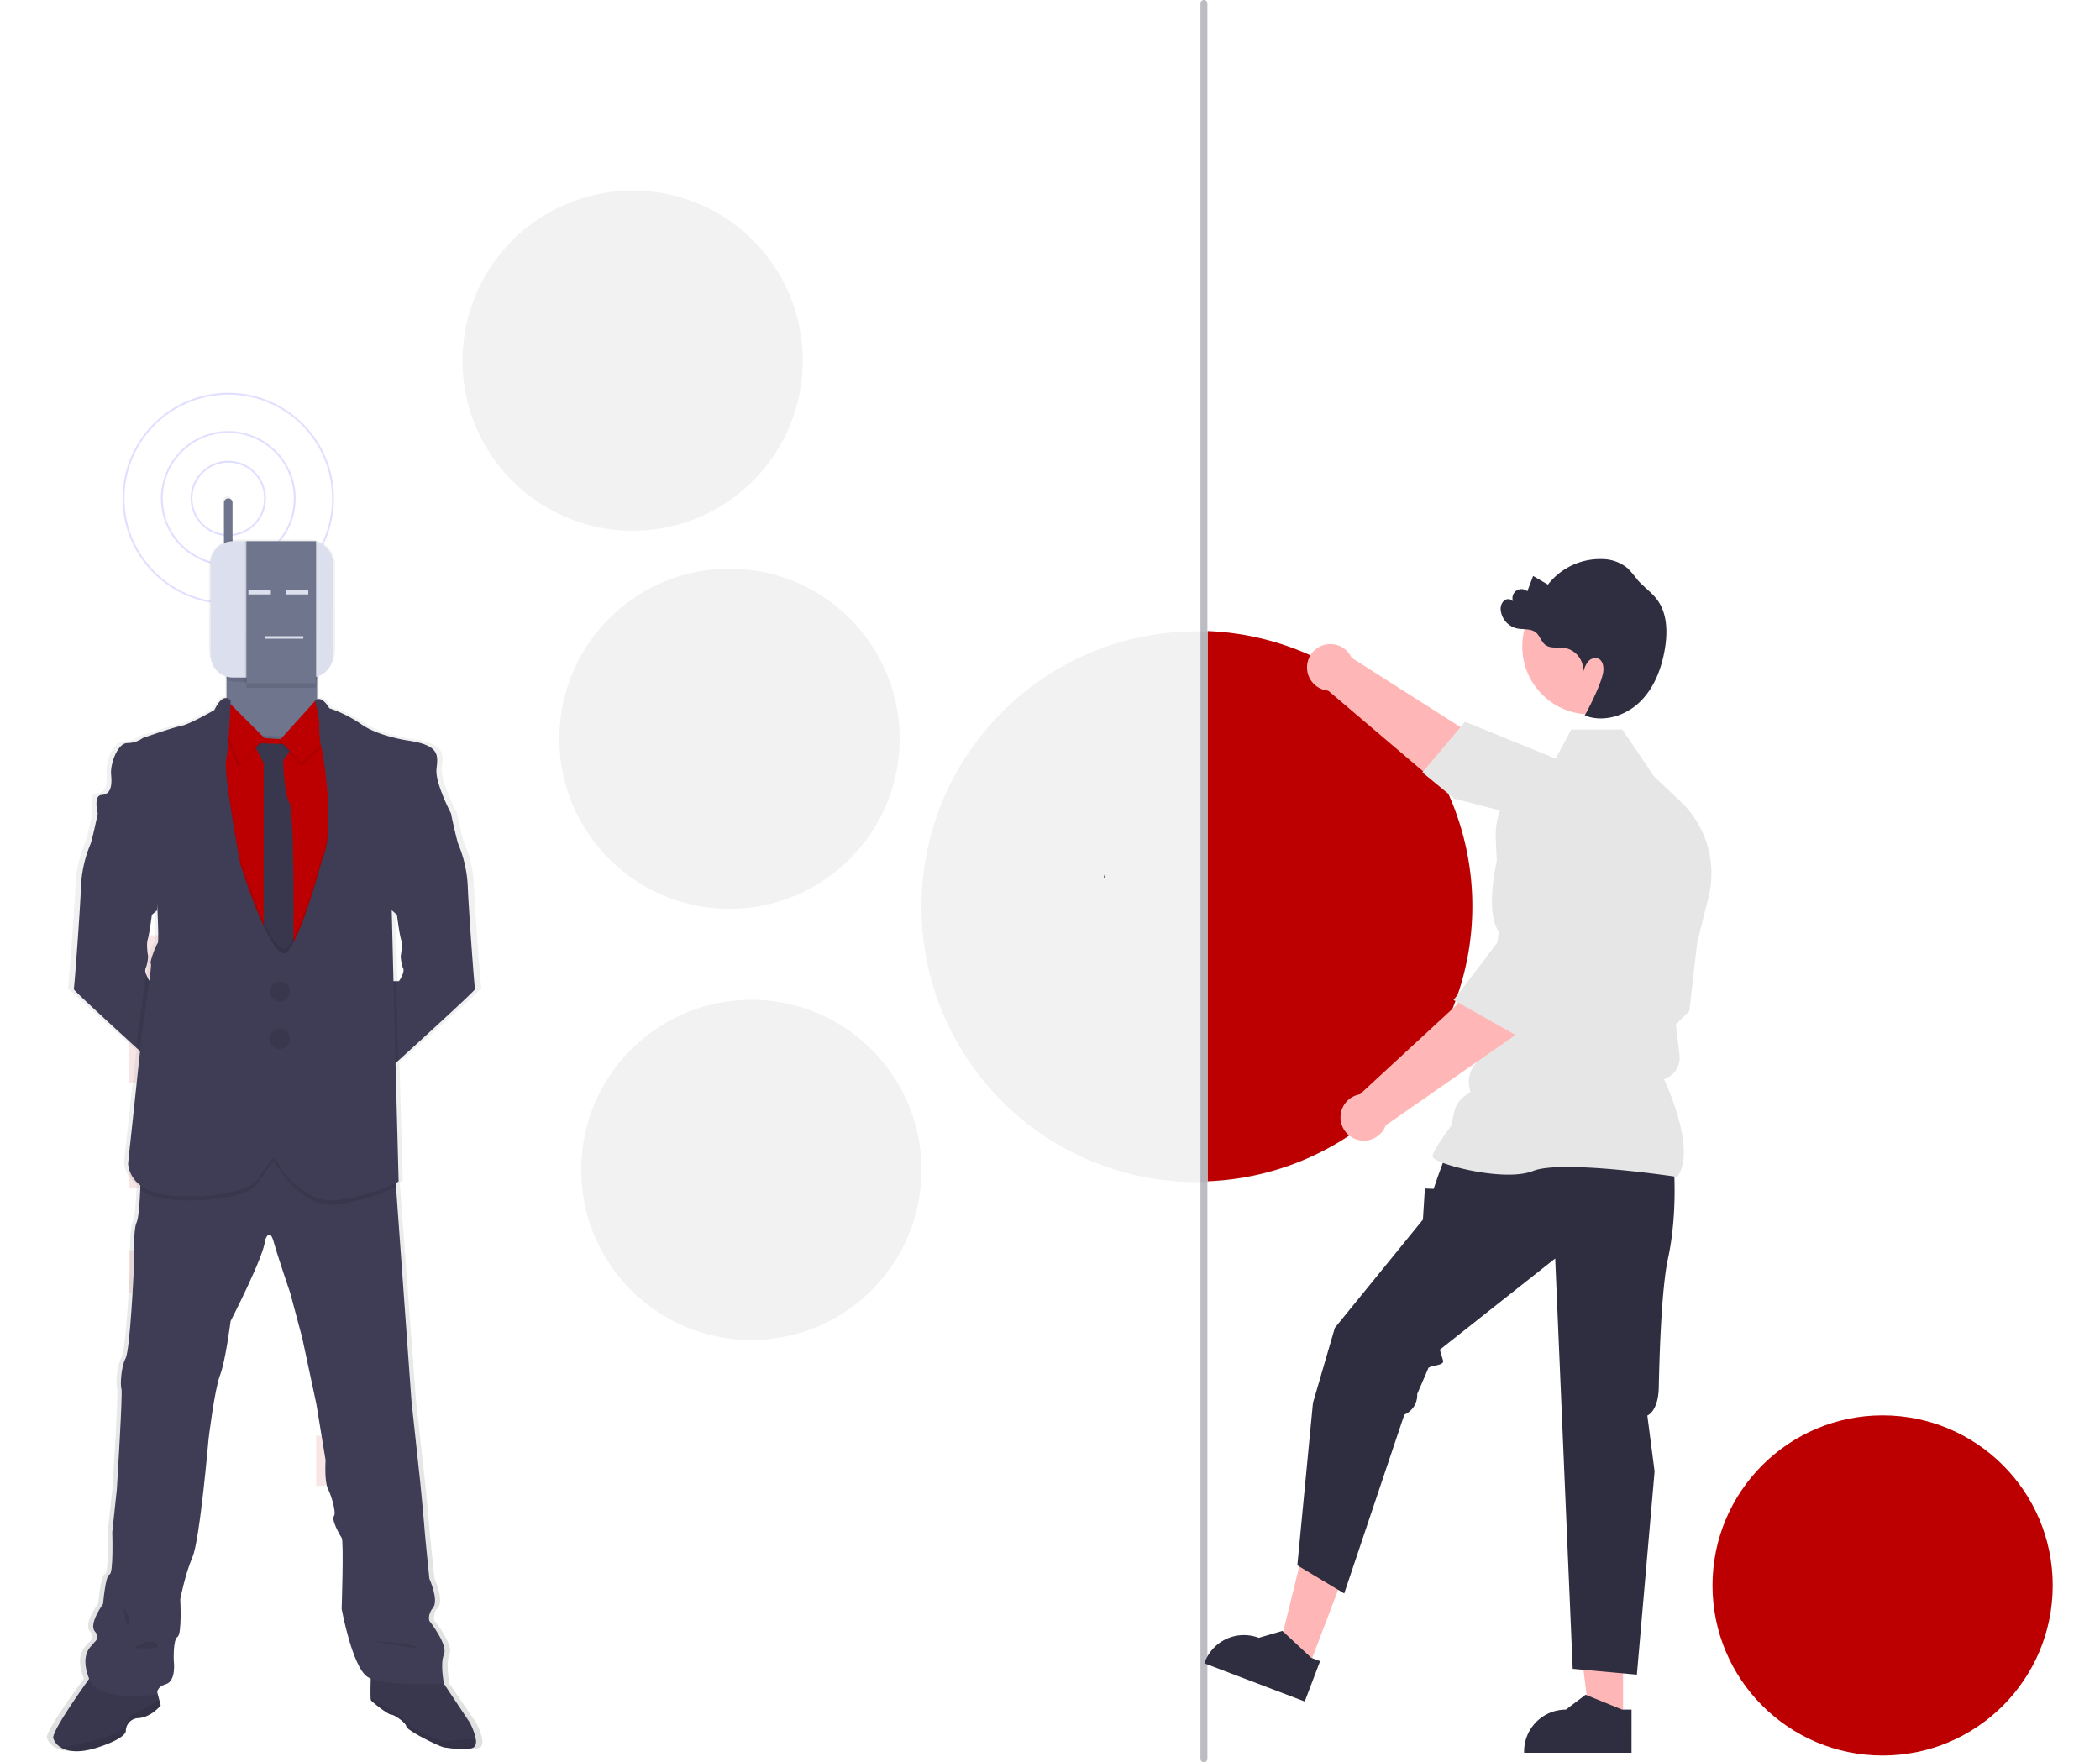 <svg xmlns="http://www.w3.org/2000/svg" width="672" height="564" fill="none"><g clip-path="url(#a)"><path fill="#BC0001" d="M602.434 561.869c30.064 0 54.435-24.371 54.435-54.435 0-30.063-24.371-54.434-54.435-54.434C572.371 453 548 477.371 548 507.434c0 30.064 24.371 54.435 54.434 54.435z"/><path fill="#F2F2F2" d="M256.869 115.531a54.428 54.428 0 0 1-33.693 50.231 54.436 54.436 0 0 1-74.149-39.803A54.435 54.435 0 0 1 202.531 61a54.294 54.294 0 0 1 54.338 54.531zm-16.435 313.338c30.064 0 54.435-24.371 54.435-54.435 0-30.063-24.371-54.434-54.435-54.434C210.371 320 186 344.371 186 374.434c0 30.064 24.371 54.435 54.434 54.435zm142.58-50.532c48.675 0 88.134-39.459 88.134-88.134s-39.459-88.134-88.134-88.134-88.134 39.459-88.134 88.134 39.459 88.134 88.134 88.134zm-149.58-87.468c30.064 0 54.435-24.371 54.435-54.435 0-30.063-24.371-54.434-54.435-54.434C203.371 182 179 206.371 179 236.434c0 30.064 24.371 54.435 54.434 54.435z"/><path fill="#F2F2F2" d="M353.375 279.902v.032a1.372 1.372 0 0 1-.098-.372l.098.34zm0 .033c.081.34.178.68.275 1.003a2.792 2.792 0 0 1-.405.081l.13-1.084z"/><path fill="#BC0001" d="M471.147 290.021a88.127 88.127 0 0 1-84.678 88.046V201.976a88.104 88.104 0 0 1 84.678 88.045z"/><path fill="#FFB6B6" d="m353.277 279.562.098.34v.032a1.372 1.372 0 0 1-.098-.372z"/><path fill="#2F2E41" d="M353.375 279.935c.081.34.178.68.275 1.003a2.792 2.792 0 0 1-.405.081l.13-1.084z"/><path fill="#2F2E41" fill-opacity=".32" d="M385.257 564a1.06 1.06 0 0 1-1.11-1V1a1.117 1.117 0 0 1 1.857-.713c.205.185.334.439.363.713v562a1.06 1.06 0 0 1-1.11 1z"/><path fill="#FFB6B6" d="m495.821 262.696-30.658-7.52-40.875-34.75 6.807-10.806 37.028 23.588s24.497 6.22 32.876 13.392l-5.178 16.096z"/><path fill="#FFB6B6" d="M425.71 221.083a7.469 7.469 0 1 0 0-14.938 7.469 7.469 0 0 0 0 14.938z"/><path fill="#E6E6E6" d="m497.261 242.587-28.431-11.593-13.664 16.226 10.151 8.363 27.674 7.192.019.073c1.944 7.164 14.441 12.027 24.583 14.846a13.7 13.7 0 0 0 16.576-8.653 13.732 13.732 0 0 0-3.225-14.126l-9.21-9.235-24.473-3.093z"/><path fill="#FFB6B6" d="m418.649 533.953-9.964-3.792 9.882-40.235 14.705 5.596-14.623 38.431z"/><path fill="#2F2E41" d="m422.429 531.667-2.805-1.067-9.255-8.619-7.562 2.219a13.386 13.386 0 0 0-17.264 7.747l-.154.407 32.127 12.224 4.913-12.911z"/><path fill="#FFB6B6" d="m519.371 550.657-10.66-.001-5.072-41.119 15.734.001-.002 41.119z"/><path fill="#2F2E41" d="M522.091 547.176h-3.001l-11.715-4.764-6.279 4.764a13.38 13.38 0 0 0-13.38 13.379v.435l34.374.001.001-13.815zm13.536-173.636s1.245 14.938-1.867 29.254c-1.951 8.973-2.679 28.164-2.951 41.237-.161 7.781-3.661 9.021-3.661 9.021l2.321 17.896-5.668 65.041-20.539-1.867-5.602-131.328-36.917 29.191 1.024 3.414c.498 1.659-3.175 1.447-4.644 2.366l-3.622 8.403a6.8 6.8 0 0 1-4.115 6.601L430.147 510l-15-9 5-52 7-24 28.189-34.655.622-9.958 2.801.115 1.426-4.161 2.62-7.158 72.822 4.357z"/><path fill="#E6E6E6" d="m536.703 376.678.111-.156c5.924-8.294-2.986-28.225-4.33-31.115a7.25 7.25 0 0 0 4.965-7.747l-.579-4.924-.604-4.831 4.326-4.326.012-.108 2.49-21.784 3.62-14.469a31.77 31.77 0 0 0-9.016-30.785l-8.368-7.889-10.169-15.046h-16.398l-5.623 10.62a23.907 23.907 0 0 0-18.493 24.403l1.275 27.855-4.989 34.681-.003 6.276-2.598 2.888a8.98 8.98 0 0 0-2.132 7.772l.342 1.709a8.978 8.978 0 0 0-5.247 6.376l-.913 4.259c-.78 1.03-5.934 7.901-5.934 9.78 0 .282.208.555.655.857 3.512 2.378 22.924 7.226 31.515 3.788 9.151-3.659 45.529 1.831 45.896 1.887l.189.029z"/><path fill="#FFB6B6" d="M508.844 228.641c11.994 0 21.717-9.724 21.717-21.718s-9.723-21.718-21.717-21.718c-11.995 0-21.718 9.724-21.718 21.718s9.723 21.718 21.718 21.718zm-7.083 73.684-15.087 27.728-44.021 30.667-8.714-9.336 32.248-29.792s12.259-22.103 21.33-28.377l14.244 9.11z"/><path fill="#FFB6B6" d="M436.429 365.077a7.469 7.469 0 1 0 0-14.938 7.469 7.469 0 0 0 0 14.938z"/><path fill="#E6E6E6" d="m500.403 306.021 9.487-22.77-3.431-12.583a13.73 13.73 0 0 0-10.652-9.823 13.696 13.696 0 0 0-15.75 10.077c-2.599 10.201-4.594 23.463.654 28.711l.053.053-15.617 20.366 23 13 12.256-27.031z"/><path fill="#2F2E41" d="M530.301 191.957c-1.766-2.38-4.304-4.072-6.245-6.311a43.12 43.12 0 0 0-3.147-3.721 12.932 12.932 0 0 0-8.356-2.985 21.07 21.07 0 0 0-9.581 2.03 21.073 21.073 0 0 0-7.631 6.139l-4.735-2.776-1.87 4.923a2.87 2.87 0 0 0-4.373 3.591c-.376-1.161-2.097-1.407-3.045-.64a3.656 3.656 0 0 0-1.048 3.34 6.72 6.72 0 0 0 5.072 5.563c2.06.458 4.457-.024 6.105 1.294 1.321 1.055 1.72 2.978 3.069 3.999 1.662 1.258 4.01.676 6.076.954a7.302 7.302 0 0 1 6.041 7.804 9.05 9.05 0 0 1 1.413-3.246 3.077 3.077 0 0 1 3.13-1.215c1.882.564 2.19 3.129 1.734 5.039-1.21 5.067-5.793 13.257-5.793 13.257 5.951 2.348 13.041.128 17.633-4.326 4.592-4.455 6.984-10.763 8.025-17.075.884-5.352.758-11.281-2.474-15.638z"/><path fill="#BC0001" d="M119.338 242.694h-18.152v20.922h18.152v-20.922zm0 43.36h-18.152v4.814h18.152v-4.814zm0 6.865h-18.152v14.057h18.152v-14.057zm0 36.5h-18.152v20.922h18.152v-20.922zm0 43.366h-18.152v20.922h18.152v-20.922zm-18.159 59.414-.534.029h.534v4.856h18.153v-20.939h-18.153v16.054zm.001 27.299v16.161a329.363 329.363 0 0 0 18.152-1.866v-14.265l-18.152-.03zM41.207 312.955H56.52v-13.617H41.207v13.617zm0 33.588H56.52v-13.617H41.207v13.617zm0 33.588H56.52v-13.617H41.207v13.617zm0 33.595H56.52v-13.618H41.207v13.618zm0 33.588H56.52v-13.617H41.207v13.617zm15.317 28.75v-8.785H41.213v7.536l15.311 1.249z" opacity=".1"/><path stroke="#6C63FF" stroke-miterlimit="10" stroke-width=".594" d="M73.048 171.28c6.496 0 11.763-5.267 11.763-11.763 0-6.497-5.267-11.763-11.763-11.763-6.496 0-11.763 5.266-11.763 11.763 0 6.496 5.267 11.763 11.763 11.763z" opacity=".2"/><path stroke="#6C63FF" stroke-miterlimit="10" stroke-width=".594" d="M73.048 180.778c11.742 0 21.26-9.519 21.26-21.261 0-11.742-9.518-21.261-21.26-21.261s-21.26 9.519-21.26 21.261c0 11.742 9.518 21.261 21.26 21.261z" opacity=".2"/><path stroke="#6C63FF" stroke-miterlimit="10" stroke-width=".594" d="M73.048 193.034c18.511 0 33.517-15.006 33.517-33.517 0-18.511-15.006-33.517-33.517-33.517-18.51 0-33.517 15.006-33.517 33.517 0 18.511 15.006 33.517 33.517 33.517z" opacity=".2"/><path fill="url(#b)" d="M154.311 556.756c-.315-2.342-1.926-5.349-1.926-5.349l-8.601-12.571h.078s-1.361-6.318 0-9.409c1.361-3.091-4.838-10.735-4.838-10.735s-.755-1.914 1.188-4.267c1.944-2.354-1.188-9.261-1.188-9.261s-1.516-14.413-1.665-16.642c-.148-2.229-1.361-14.408-1.361-14.408l-2.877-25.885-5.111-68.591-.095-1.284c.636-.303.968-.493.968-.493l-1.069-37.903.885-.779c7.727-6.818 25.505-22.586 25.333-22.949-.232-.44-2.158-26.361-2.378-32.869a38.476 38.476 0 0 0-3.037-13.451c-.446-.867-1.73-6.538-2.265-8.963l-.232-1.076s-5.218-9.706-4.755-14.116c.464-4.41 1.362-7.727-9.759-9.266 0 0-9.38-1.362-14.901-5.076a43.238 43.238 0 0 0-10.663-5.219s-2.045-3.566-4.036-2.877v-7.572a8.245 8.245 0 0 0 5.236-7.584v-27.276a8.357 8.357 0 0 0-8.47-8.238h-23.65a8.141 8.141 0 0 0-1.022.089v-12.482a1.322 1.322 0 0 0-.416-.963 1.412 1.412 0 0 0-.993-.404 1.39 1.39 0 0 0-1.409 1.367v13.367a8.205 8.205 0 0 0-4.404 7.204v27.276a8.245 8.245 0 0 0 5.23 7.584v7.198c-.956-.113-2.377.547-3.993 3.84 0 0-8.096 4.559-10.895 5.076-2.8.517-12.708 3.893-12.708 3.893a8.914 8.914 0 0 1-5.142 1.617c-3.102 0-5.676 6.621-5.295 10.223.38 3.602-.232 6.247-3.103 6.396-2.87.148-1.302 5.902-1.29 5.943l-.267 1.225c-.559 2.514-1.784 7.905-2.211 8.749a38.316 38.316 0 0 0-3.067 13.451c-.226 6.538-2.158 32.429-2.378 32.869-.143.291 12.042 11.174 20.619 18.776l1.236 1.094-3.94 35.977s0 4.03 4.053 7.05c0 .41 0 .844-.047 1.283-.173 4.161-.517 9.302-1.19 10.64-1.188 2.377-.909 14.996-.909 14.996s-1.188 25.742-2.722 28.53c-1.533 2.788-1.819 8.678-1.36 9.855.457 1.177-1.517 32.06-1.517 32.06l-1.515 13.82s.458 13.236-.904 13.533c-1.36.298-2.122 9.409-2.122 9.409s-4.838 6.473-2.722 8.827-.315 3.382-.535 3.97c-.22.589-4.612 2.794-1.432 11.026.03.083.071.155.107.232-2.972 4.024-12.405 17.052-11.834 19.02a5.298 5.298 0 0 0 2.52 2.972c2.217 1.295 6.027 1.896 12.078 0 10.062-3.162 9.308-5.445 9.308-5.445s.077-3.673 4.238-3.97c4.16-.297 7.263-4.042 7.263-4.042l-.488-1.783-.671-2.455c.083-.731.594-1.932 2.894-2.615 3.483-1.028 2.574-7.495 2.574-7.495s-.303-6.77 1.189-7.65c1.492-.879.903-12.06.903-12.06s1.67-8.089 4.09-13.534c2.419-5.444 5.295-37.79 5.295-37.79s1.962-15.882 3.78-20.441c1.82-4.559 3.484-17.355 3.484-17.355s11.198-21.178 11.346-25.886c0 0 1.45-4.41 2.847.446s5.475 16.47 5.475 16.47l3.934 14.265 4.69 21.321 3.025 17.944s-.445 6.835.761 9.213c1.207 2.377 2.877 7.792 1.968 8.826-.91 1.034 1.818 5.879 2.573 6.907.755 1.028 0 22.8 0 22.8s3.477 18.527 8.47 21.76c.35.221.72.408 1.106.559-.072 2.009-.143 4.696-.048 6.098-.01.315.043.628.155.922.451.594 5.599 4.553 6.657 4.553 1.058 0 4.838 2.579 4.992 3.827.155 1.248 11.062 6.538 12.601 6.693 1.54.155 9.035 1.468 10.105-.594.255-.624.315-1.31.172-1.968zm-26.795-265.002.779.653s.791 6.069 1.361 7.882c.571 1.813-.113 5.349-.113 5.349s.113 2.538.791 3.858c.677 1.319-1.332 4.196-1.332 4.196h-1.842l-.595-22.717.951.779zm-81.928 19.614a2.484 2.484 0 0 1-.12-1.872 5.54 5.54 0 0 0 .387-1.034 15.457 15.457 0 0 0 .41-2.853c-.06-.345-.642-3.567-.107-5.35.535-1.783 1.361-7.881 1.361-7.881l.517-.434 1.19-.999s.035-.38.082-1.004c.256 5.349.458 11.198.131 11.519-.594.594-2.8 6.324-2.27 6.538.172.071-.066 2.377-.464 5.456a10.922 10.922 0 0 1-1.117-2.08v-.006z"/><path fill="#6F758D" d="M74.409 160.878v18.027a1.366 1.366 0 1 1-2.734 0v-18.027a1.365 1.365 0 0 1 2.33-.963c.256.255.4.601.404.963zm27.067 48.192v28.013a8.467 8.467 0 0 1-8.446 8.446h-12.1a8.471 8.471 0 0 1-8.452-8.446V209.07a8.477 8.477 0 0 1 8.452-8.446h12.1a8.467 8.467 0 0 1 8.446 8.446z"/><path fill="#3F3D56" d="m53.891 314.043-2.312 28.53s-3.471-3.144-7.965-7.246c-8.32-7.59-20.149-18.461-20.012-18.746.22-.44 2.092-26.325 2.312-32.822a39.404 39.404 0 0 1 2.972-13.439c.416-.838 1.605-6.217 2.146-8.731.172-.784.273-1.29.273-1.29l3.857-1.545s16.191 18.063 16.191 18.396c0 .333-1.1 14.205-1.1 14.205L49.1 292.36l-.499.428s-.773 6.063-1.325 7.875c-.517 1.724.047 4.975.107 5.314v.03a15.684 15.684 0 0 1-.404 2.817c-.09.358-.213.706-.369 1.04-.2.614-.159 1.281.113 1.867a11.38 11.38 0 0 0 1.189 2.318l5.98-.006zm98.126 2.532c.172.345-17.1 16.108-24.583 22.913l-3.394 3.079-2.312-28.53h5.943s1.986-2.865 1.326-4.161c-.66-1.295-.773-3.857-.773-3.857s.66-3.525.113-5.35c-.547-1.824-1.325-7.875-1.325-7.875l-.755-.678-.898-.784s-1.111-13.855-1.111-14.188c0-.333 16.19-18.396 16.19-18.396l3.852 1.545s.089.416.226 1.076c.523 2.378 1.783 8.084 2.199 8.946a39.277 39.277 0 0 1 2.972 13.438c.238 6.497 2.11 32.382 2.33 32.822zm.071 242.125c-1.029 2.057-8.322.737-9.796.594-1.474-.142-12.083-5.438-12.232-6.68-.148-1.243-3.822-3.822-4.844-3.822-1.022 0-6.021-3.965-6.467-4.553a2.484 2.484 0 0 1-.148-.916c-.155-2.413.148-8.63.148-8.63l21.297 1.189 10.354 15.549s1.557 2.972 1.866 5.349a3.44 3.44 0 0 1-.178 1.92z"/><path fill="#000" d="M152.088 558.7c-1.029 2.057-8.322.737-9.796.594-1.474-.142-12.083-5.438-12.232-6.68-.148-1.243-3.822-3.822-4.844-3.822-1.022 0-6.021-3.965-6.467-4.553a2.484 2.484 0 0 1-.148-.916c-.155-2.413.148-8.63.148-8.63l21.297 1.189 10.354 15.549s1.557 2.972 1.866 5.349a3.44 3.44 0 0 1-.178 1.92z" opacity=".1"/><path fill="#000" d="M152.088 558.7c-1.029 2.057-8.322.737-9.796.594-1.474-.142-12.083-5.438-12.232-6.68-.149-1.243-3.822-3.822-4.844-3.822-1.022 0-6.021-3.965-6.467-4.553a2.506 2.506 0 0 1-.149-.916l6.907 4.375s4.404 2.794 5.581 4.482c1.177 1.688 10.438 5.141 11.204 5.206.595.06 6.657-1.105 9.974-.594.122.64.061 1.302-.178 1.908z" opacity=".1"/><path fill="#3F3D56" d="M51.418 545.849s-3.013 3.745-7.049 4.036a4.161 4.161 0 0 0-4.113 3.965s.737 2.282-9.029 5.438c-5.878 1.902-9.575 1.302-11.733 0a5.212 5.212 0 0 1-2.436-2.972c-.66-2.347 12.333-20.208 12.333-20.208l11.822-.737 8.446 3.821 1.29 4.833.47 1.824z"/><path fill="#000" d="M51.418 545.849s-3.013 3.745-7.049 4.036a4.161 4.161 0 0 0-4.113 3.965s.737 2.282-9.029 5.438c-5.878 1.902-9.575 1.302-11.733 0a5.212 5.212 0 0 1-2.436-2.972c-.66-2.347 12.333-20.208 12.333-20.208l11.822-.737 8.446 3.821 1.29 4.833.47 1.824z" opacity=".1"/><path fill="#000" d="M51.418 545.849s-3.013 3.745-7.05 4.036a4.161 4.161 0 0 0-4.112 3.965s.737 2.282-9.029 5.438c-5.878 1.902-9.575 1.302-11.733 0 5.546-.594 17.79-4.077 19.02-5.29 1.468-1.474 3.305-5.51 4.553-5.581.862-.053 5.26-2.704 7.9-4.345l.451 1.777z" opacity=".1"/><path fill="#3F3D56" d="M142.079 529.474c-1.32 3.085 0 9.397 0 9.397s-19.68 1.035-24.524-2.199c-4.845-3.233-8.227-21.736-8.227-21.736s.732-21.731 0-22.765c-.731-1.034-3.376-5.872-2.496-6.895.88-1.022-.737-6.466-1.908-8.814-1.171-2.348-.737-9.106-.737-9.106l-2.936-17.914-4.553-21.297-3.816-14.265s-3.964-11.602-5.314-16.452c-1.349-4.85-2.763-.44-2.763-.44-.143 4.701-11.014 25.849-11.014 25.849s-1.617 12.773-3.382 17.326c-1.766 4.553-3.668 20.417-3.668 20.417s-2.787 32.304-5.14 37.737c-2.355 5.433-3.924 13.534-3.924 13.534s.595 11.162-.88 12.042c-1.473.88-1.188 7.638-1.188 7.638s.88 6.461-2.503 7.495c-3.382 1.034-2.787 3.227-2.787 3.227s-18.794 3.067-21.885-5.141c-3.09-8.208 1.189-10.425 1.39-11.014.203-.588 2.58-1.611.518-3.964-2.063-2.354 2.645-8.815 2.645-8.815s.737-9.1 2.056-9.397c1.32-.297.88-13.51.88-13.51l1.468-13.801s1.914-30.843 1.474-32.02c-.44-1.176-.148-7.049 1.32-9.836 1.468-2.788 2.633-28.489 2.633-28.489s-.297-12.63.88-14.978c.665-1.332.998-6.449 1.188-10.628.12-3.18.155-5.819.155-5.819l16.44-6.169 21.16-6.752 17.772 8.511 25.992 4.993.327 4.487 4.939 68.526 2.794 25.849s1.188 12.185 1.325 14.384c.137 2.2 1.611 16.601 1.611 16.601s3.085 6.901 1.189 9.249c-1.896 2.348-1.189 4.261-1.189 4.261s6.021 7.608 4.678 10.693z"/><path fill="#000" d="m111.266 233.713-6.752 120.349-36.72-7.709-7.27-48.245 7.198-64.764 5.421.696 9.564 1.218 9.468.589 10.259-1.147 8.832-.987z" opacity=".1"/><path fill="#BC0001" d="m111.266 234.598-6.752 120.344-36.72-7.709-7.27-48.246 7.198-64.757 5.421.689 9.564 1.219 9.468.588 10.259-1.147 8.832-.981z"/><path fill="#3F3D56" d="m81.084 237.826 13.219.44-3.715 5.201s.262 10.508 2.027 13.522c1.765 3.013 1.248 49.565 1.248 49.565l-3.495 6.68-6.02-7.489.07-61.458-3.334-6.461z"/><path fill="#000" d="m81.084 237.826 13.219.44-3.715 5.201s.262 10.508 2.027 13.522c1.765 3.013 1.248 49.565 1.248 49.565l-3.495 6.68-6.02-7.489.07-61.458-3.334-6.461z" opacity=".1"/><path fill="#000" d="m101.791 224.167-12.333 13.659 7.05 7.34 11.673-11.376-6.39-9.623z" opacity=".1"/><path fill="#BC0001" d="M100.977 224.185 89.452 236.94l7.05 7.347 11.697-11.383-5.712-8.606a.938.938 0 0 0-1.51-.113z"/><path fill="#000" d="m84.246 237.166-12.482-12.482-1.177 6.533 5.73 14.318 7.929-8.369z" opacity=".1"/><path fill="#BC0001" d="m84.686 236.286-12.482-12.487-1.177 6.538 5.73 14.318 7.93-8.369z"/><path fill="#000" d="M126.714 379.911a60.842 60.842 0 0 1-18.979 5.522c-12.113 1.546-20.042-13.873-20.042-13.873l-4.624 6.021c-1.469 6.39-23.87 8.001-32.97 5.576a14.418 14.418 0 0 1-5.22-2.473c.12-3.18.155-5.819.155-5.819l16.447-6.193 21.16-6.752 17.771 8.511 25.993 4.993.309 4.487zM111.26 234.592l-6.752 120.344-36.714-7.727-7.27-48.24 7.198-64.787 5.421.69a65.673 65.673 0 0 1-.796 7.019c-.88 4.114 4.553 33.339 4.553 33.339s10.324 32.768 14.978 28.049c4.654-4.72 11.233-29.666 11.233-29.666 4.482-9.254.078-35.169-.255-35.722a10.482 10.482 0 0 1-.422-2.377l8.826-.922zm15.864 93.104.31 11.792-3.394 3.079-2.312-28.53h5.064l.332 13.659zm-79.735-21.725v.03c-.05.949-.185 1.892-.405 2.817 0-.261 0-.41-.047-.428-.214-.095.041-1.171.452-2.419zm6.502 8.072-2.312 28.53s-3.471-3.144-7.965-7.246l.535-5.052s1.896-12.422 2.586-18.544a11.35 11.35 0 0 0 1.188 2.318l5.968-.006z" opacity=".1"/><path fill="#3F3D56" d="M73.808 224.239s-2.199-3.228-5.207 3.013c0 0-7.857 4.553-10.573 5.064-2.717.511-12.334 3.893-12.334 3.893a8.491 8.491 0 0 1-4.998 1.617c-3.008 0-5.504 6.604-5.136 10.205.369 3.602-.22 6.241-3.013 6.39-2.794.149-1.249 5.944-1.249 5.944l18.58 21.296s1.19 19.615.595 20.209c-.594.594-2.722 6.312-2.205 6.538.517.226-2.794 21.885-2.794 21.885l-4.481 42.064s0 7.043 9.105 9.469c9.106 2.425 31.502.808 32.97-5.582l4.625-6.021s7.929 15.454 20.042 13.879c12.114-1.575 19.829-5.944 19.829-5.944l-1.326-50.444-.88-36.347 18.943-31.056s-5.064-9.694-4.624-14.098c.44-4.405 1.325-7.727-9.468-9.255 0 0-9.106-1.355-14.468-5.064a41.254 41.254 0 0 0-10.354-5.213s-2.437-4.398-4.541-2.496c0 0 1.534 6.752 1.35 7.965-.185 1.212.327 6.574.659 7.132.333.559 4.755 26.468.256 35.722 0 0-6.58 24.964-11.234 29.66-4.654 4.695-14.978-28.049-14.978-28.049s-5.433-29.22-4.553-33.333c.88-4.113 1.462-19.043 1.462-19.043z"/><path fill="#3F3D56" d="M89.53 320.51a3.234 3.234 0 1 0-.001-6.467 3.234 3.234 0 0 0 0 6.467zm0 15.233a3.233 3.233 0 1 0 0-6.466 3.233 3.233 0 0 0 0 6.466z"/><path fill="#000" d="M89.53 320.51a3.234 3.234 0 1 0-.001-6.467 3.234 3.234 0 0 0 0 6.467zm0 15.233a3.233 3.233 0 1 0 0-6.466 3.233 3.233 0 0 0 0 6.466zm29.029 189.327s13.26 1.028 14.586 2.057c1.325 1.028-14.586-2.057-14.586-2.057zm-78.963-10.425s2.793 3.524 1.616 5.141-1.616-5.141-1.616-5.141zm3.377 12.69s5.141-3.377 7.197-1.13c2.057 2.247-7.197 1.13-7.197 1.13zm58.503-318.265v8.482a8.377 8.377 0 0 1-3.364.707h-22.26a8.317 8.317 0 0 1-3.375-.713v-8.476a8.477 8.477 0 0 1 8.452-8.446H93.03a8.477 8.477 0 0 1 8.446 8.446zm-27.067-36.423v6.264a1.366 1.366 0 1 1-2.734 0v-5.272a8.073 8.073 0 0 1 2.734-.992z" opacity=".1"/><path fill="#DCDFED" d="M99.425 173.217H74.533a7.133 7.133 0 0 0-7.133 7.133v29.368a7.132 7.132 0 0 0 7.133 7.132h24.892a7.132 7.132 0 0 0 7.133-7.132V180.35a7.133 7.133 0 0 0-7.133-7.133z"/><path fill="#000" d="M101.094 202.366v17.789H78.853V202.33a8.39 8.39 0 0 1 5.076-1.706H96.03a8.429 8.429 0 0 1 5.064 1.742z" opacity=".1"/><path fill="#000" d="M101.356 173.217H78.407v45.5h22.949v-45.5z" opacity=".1"/><path fill="#6F758D" d="M101.112 173.217h-22.26v45.5h22.26v-45.5z"/><path fill="#DCDFED" d="M86.685 188.915h-7.198v1.331h7.198v-1.331zm11.971 0h-7.198v1.331h7.198v-1.331zm-1.602 14.705H84.905v.796h12.15v-.796z"/></g><defs><linearGradient id="b" x1="84.674" x2="84.674" y1="560.501" y2="158.946" gradientUnits="userSpaceOnUse"><stop stop-color="gray" stop-opacity=".25"/><stop offset=".54" stop-color="gray" stop-opacity=".12"/><stop offset="1" stop-color="gray" stop-opacity=".1"/></linearGradient><clipPath id="a"><path fill="#fff" d="M0 0h672v564H0z"/></clipPath></defs></svg>